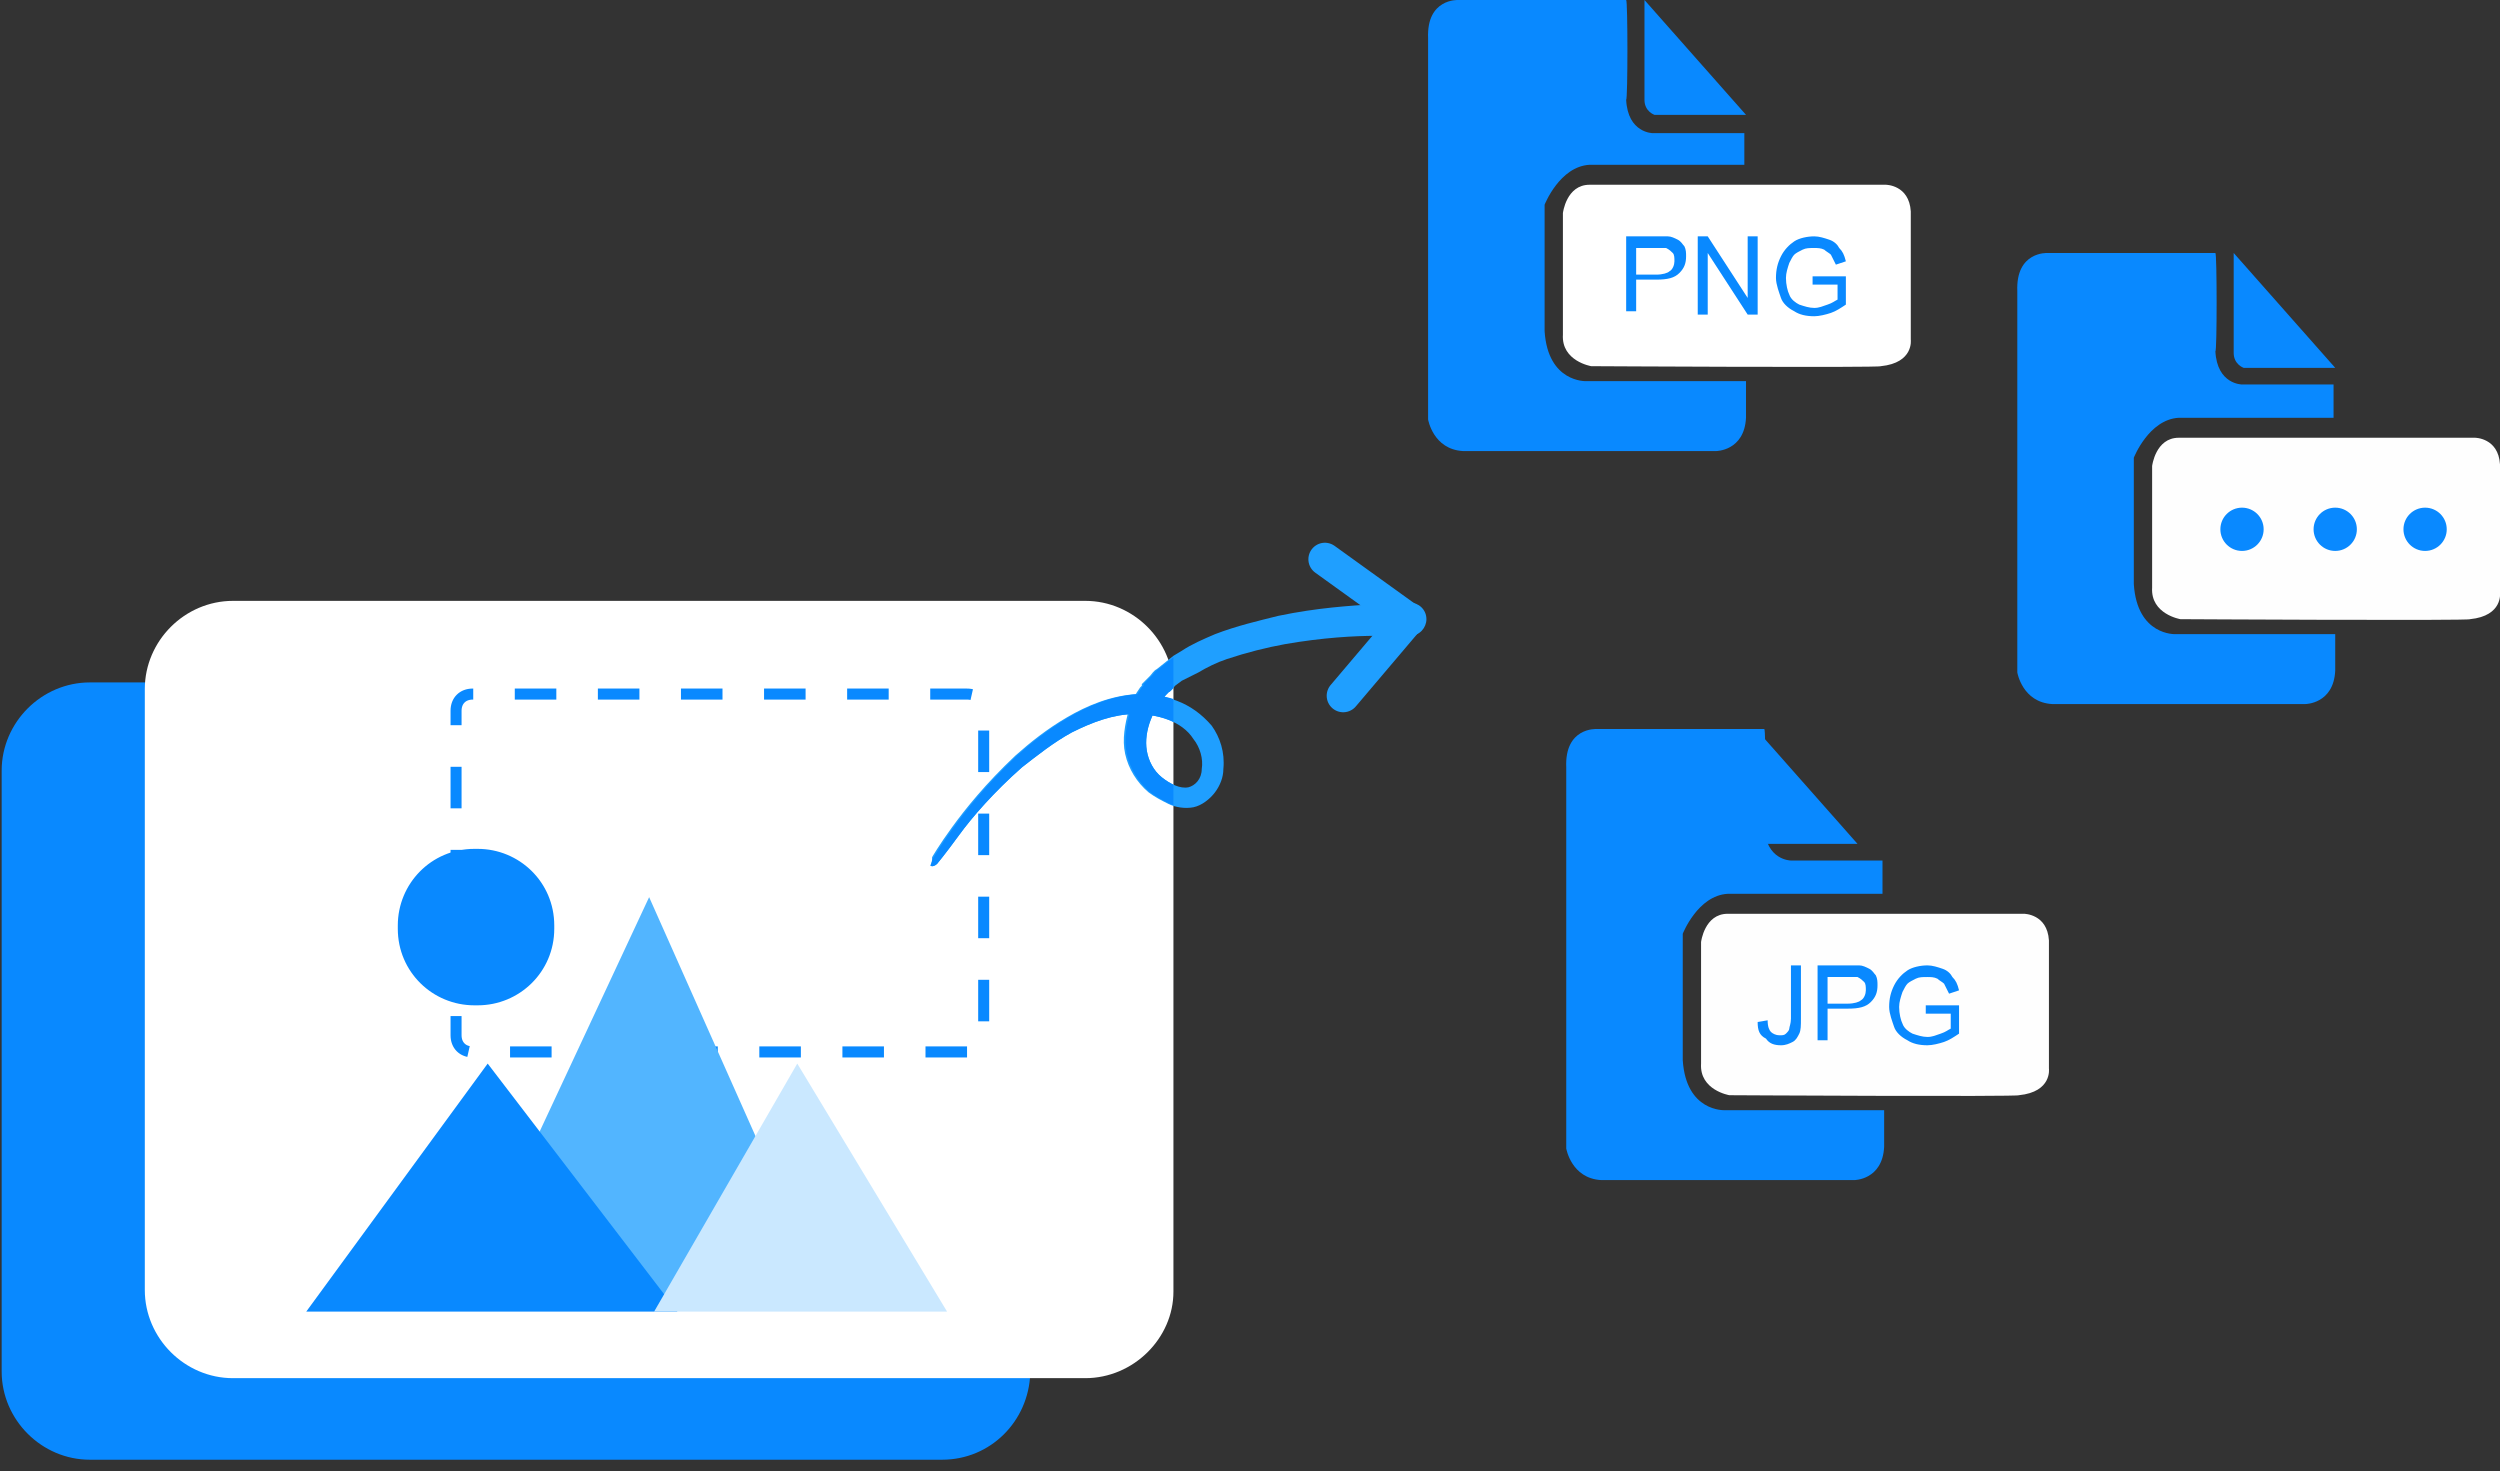 <?xml version="1.0" encoding="utf-8"?>
<!-- Generator: Adobe Illustrator 19.0.0, SVG Export Plug-In . SVG Version: 6.00 Build 0)  -->
<svg version="1.1" id="圖層_1" xmlns="http://www.w3.org/2000/svg" xmlns:xlink="http://www.w3.org/1999/xlink" x="0px" y="0px"
	 viewBox="-222 376.5 150.2 88.4" style="enable-background:new -222 376.5 150.2 88.4;" xml:space="preserve">
<rect x="-222" y="376.5" width="150.2" height="88.4" fill="#333333" stroke="none"/>
<style type="text/css">
	.st0{fill:#0989FF;}
	.st1{fill:#FFFFFF;}
	
		.st2{fill:none;stroke:#0989FF;stroke-width:0.662;stroke-miterlimit:10;stroke-dasharray:2.496,2.496,2.496,2.496,2.496,2.496;}
	.st3{fill:#1F9FFF;}
	.st4{fill:none;stroke:#1F9FFF;stroke-width:1.985;stroke-linecap:round;stroke-linejoin:round;stroke-miterlimit:10;}
	.st5{clip-path:url(#SVGID_2_);}
	.st6{fill:none;stroke:#0989FF;stroke-width:1.985;stroke-linecap:round;stroke-linejoin:round;stroke-miterlimit:10;}
	.st7{enable-background:new    ;}
	.st8{fill:#FEFEFE;}
	.st9{fill:#52B5FF;}
	.st10{fill:#CAE8FF;}
</style>
<path id="XMLID_2582_" class="st0" d="M-165.4,464.2h-51.2c-2.9,0-5.3-2.4-5.3-5.3v-36.1c0-2.9,2.4-5.3,5.3-5.3h51.2
	c2.9,0,5.3,2.4,5.3,5.3V459C-160.2,461.9-162.5,464.2-165.4,464.2z"/>
<path id="XMLID_2581_" class="st1" d="M-156.8,459.3H-208c-2.9,0-5.3-2.4-5.3-5.3v-36.1c0-2.9,2.4-5.3,5.3-5.3h51.2
	c2.9,0,5.3,2.4,5.3,5.3v36.2C-151.5,456.9-153.9,459.3-156.8,459.3z"/>
<g id="XMLID_2578_">
	<path id="XMLID_20_" class="st2" d="M-163.9,439.7h-29.7c-0.6,0-1-0.4-1-1v-19.5c0-0.6,0.4-1,1-1h29.7c0.6,0,1,0.4,1,1v19.6
		C-162.9,439.3-163.3,439.7-163.9,439.7z"/>
</g>
<g id="XMLID_2559_">
	<g id="XMLID_2572_">
		<g id="XMLID_2575_">
			<path id="XMLID_17_" class="st3" d="M-166,428c0,0,0.4-0.7,1.2-1.8s2-2.6,3.8-4.3c0.9-0.8,1.9-1.6,3.1-2.3
				c1.2-0.7,2.6-1.3,4.2-1.4c0.8,0,1.6,0.1,2.4,0.4c0.8,0.3,1.5,0.8,2.1,1.5c0.5,0.7,0.8,1.6,0.7,2.6c0,0.5-0.2,1-0.5,1.4
				c-0.3,0.4-0.8,0.8-1.3,0.9c-0.5,0.1-1.1,0-1.5-0.2c-0.4-0.2-0.8-0.4-1.2-0.7c-0.7-0.6-1.2-1.4-1.4-2.3s0-1.8,0.2-2.6
				c0.1-0.4,0.3-0.8,0.5-1.1l0.2-0.3l0.1-0.1v-0.1l0,0l0.1-0.1l0.4-0.4c0.1-0.1,0.2-0.3,0.4-0.4l0.5-0.4l0.5-0.4l0.5-0.3
				c0.6-0.4,1.3-0.7,2-1c1.3-0.5,2.6-0.8,3.8-1.1c2.4-0.5,4.3-0.6,5.7-0.7c0.7,0,1.2-0.1,1.6-0.1c0.4,0,0.6,0,0.6,0c0.5,0,1,0.4,1,1
				c0,0.5-0.4,1-1,1l0,0l0,0c0,0-0.2,0-0.5,0c-0.4,0-0.9,0-1.5,0c-1.3,0-3.2,0.1-5.5,0.5c-1.1,0.2-2.3,0.5-3.5,0.9
				c-0.6,0.2-1.2,0.5-1.7,0.8l-0.4,0.2l-0.6,0.3l-0.4,0.3c-0.1,0.1-0.2,0.3-0.4,0.4c-0.9,0.9-1.5,2.3-1.3,3.5
				c0.1,0.6,0.4,1.2,0.9,1.6s1.1,0.7,1.6,0.6c0.4-0.1,0.8-0.5,0.8-1.1c0.1-0.6-0.1-1.3-0.5-1.8c-0.7-1.1-2.2-1.5-3.5-1.5
				s-2.6,0.5-3.8,1.1c-1.1,0.6-2.1,1.4-3,2.1c-1.7,1.5-3,3-3.8,4.1s-1.3,1.7-1.3,1.7c-0.1,0.1-0.3,0.2-0.4,0.1
				C-166,428.3-166,428.2-166,428L-166,428z"/>
		</g>
		<line id="XMLID_2574_" class="st4" x1="-137.4" y1="413.7" x2="-141.3" y2="418.3"/>
		<line id="XMLID_2573_" class="st4" x1="-137.4" y1="413.7" x2="-142.4" y2="410.1"/>
	</g>
	<g id="XMLID_2560_">
		<g>
			<defs>
				<path id="SVGID_1_" d="M-155,515.3l-88,4c-1.9,0-5.5-5.5-5.5-7.4V407.5c0-1.9,1.6-3.5,3.5-3.5h90c1.9,0,3.5,1.6,3.5,3.5v104.4
					C-151.5,513.7-153.1,515.3-155,515.3z"/>
			</defs>
			<clipPath id="SVGID_2_">
				<use xlink:href="#SVGID_1_"  style="overflow:visible;"/>
			</clipPath>
			<g id="XMLID_2562_" class="st5">
				<g id="XMLID_2569_">
					<path id="XMLID_8_" class="st0" d="M-165.9,428c0,0,0.4-0.7,1.2-1.8s2-2.6,3.8-4.3c0.9-0.8,1.9-1.6,3.1-2.3
						c1.2-0.7,2.6-1.3,4.2-1.4c0.8,0,1.6,0.1,2.4,0.4c0.8,0.3,1.5,0.8,2.1,1.5c0.5,0.7,0.8,1.6,0.7,2.6c0,0.5-0.2,1-0.5,1.4
						c-0.3,0.4-0.8,0.8-1.3,0.9c-0.5,0.1-1.1,0-1.5-0.2s-0.8-0.4-1.2-0.7c-0.7-0.6-1.2-1.4-1.4-2.3c-0.2-0.9,0-1.8,0.2-2.6
						c0.1-0.4,0.3-0.8,0.5-1.1l0.2-0.3l0.1-0.1v-0.1l0,0l0.1-0.1l0.4-0.4c0.1-0.1,0.2-0.3,0.4-0.4l0.5-0.4l0.5-0.4l0.5-0.3
						c0.6-0.4,1.3-0.7,2-1c1.3-0.5,2.6-0.8,3.8-1.1c2.4-0.5,4.3-0.6,5.7-0.7c0.7,0,1.2-0.1,1.6-0.1s0.6,0,0.6,0c0.5,0,1,0.4,1,1
						c0,0.5-0.4,1-1,1l0,0l0,0c0,0-0.2,0-0.5,0c-0.4,0-0.9,0-1.5,0c-1.3,0-3.2,0.1-5.5,0.5c-1.1,0.2-2.3,0.5-3.5,0.9
						c-0.6,0.2-1.2,0.5-1.7,0.8l-0.4,0.2l-0.7,0.3l-0.4,0.3c-0.1,0.1-0.2,0.3-0.4,0.4c-0.9,0.9-1.5,2.3-1.3,3.5
						c0.1,0.6,0.4,1.2,0.9,1.6s1.1,0.7,1.6,0.6c0.4-0.1,0.8-0.5,0.8-1.1c0.1-0.6-0.1-1.3-0.5-1.8c-0.7-1.1-2.2-1.5-3.5-1.5
						s-2.6,0.5-3.8,1.1c-1.1,0.6-2.1,1.4-3,2.1c-1.7,1.5-3,3-3.8,4.1s-1.3,1.7-1.3,1.7c-0.1,0.1-0.3,0.2-0.4,0.1
						C-166,428.3-166,428.1-165.9,428L-165.9,428z"/>
				</g>
				<line id="XMLID_2566_" class="st6" x1="-137.4" y1="413.7" x2="-141.2" y2="418.3"/>
				<line id="XMLID_2563_" class="st6" x1="-137.4" y1="413.7" x2="-142.3" y2="410.1"/>
			</g>
		</g>
	</g>
</g>
<g id="XMLID_2447_">
	<path id="XMLID_2558_" class="st0" d="M-124.3,376.5h-10.1c0,0-1.9-0.1-1.8,2.3v22.9c0,0,0.3,1.8,2.1,1.9h15.2c0,0,1.7,0,1.8-2
		v-2.2h-9.6c0,0-2.3,0.1-2.5-3v-7.6c0,0,0.9-2.3,2.7-2.4h9.3v-1.9h-5.5c0,0-1.5,0-1.6-2C-124.2,382.5-124.2,376.5-124.3,376.5
		L-124.3,376.5z"/>
	<path id="XMLID_2557_" class="st0" d="M-123.2,376.5l6.1,6.9h-5.5c0,0-0.6-0.2-0.6-0.9V376.5z"/>
	<path id="XMLID_2556_" class="st1" d="M-126.5,387.6h17.8c0,0,1.4,0,1.5,1.6v7.7c0,0,0.2,1.4-1.8,1.6c0,0.1-17.4,0-17.4,0
		s-1.8-0.3-1.7-1.9v-7.3C-128.1,389.3-127.9,387.6-126.5,387.6z"/>
	<g class="st7">
		<path class="st0" d="M-124.3,395.4v-4.7h1.8c0.3,0,0.5,0,0.7,0c0.2,0,0.4,0.1,0.6,0.2c0.2,0.1,0.3,0.3,0.4,0.4
			c0.1,0.2,0.1,0.4,0.1,0.6c0,0.4-0.1,0.7-0.4,1c-0.3,0.3-0.7,0.4-1.4,0.4h-1.2v1.9H-124.3z M-123.7,393h1.2c0.4,0,0.7-0.1,0.8-0.2
			c0.2-0.1,0.3-0.4,0.3-0.6c0-0.2,0-0.4-0.1-0.5s-0.2-0.2-0.4-0.3c-0.1,0-0.3,0-0.6,0h-1.2V393z"/>
		<path class="st0" d="M-120,395.4v-4.7h0.6l2.4,3.7v-3.7h0.6v4.7h-0.6l-2.4-3.7v3.7H-120z"/>
		<path class="st0" d="M-113.1,393.6v-0.5l2,0v1.7c-0.3,0.2-0.6,0.4-0.9,0.5c-0.3,0.1-0.7,0.2-1,0.2c-0.5,0-0.9-0.1-1.2-0.3
			c-0.4-0.2-0.7-0.5-0.8-0.8s-0.3-0.8-0.3-1.2c0-0.5,0.1-0.9,0.3-1.3s0.5-0.7,0.8-0.9s0.8-0.3,1.2-0.3c0.3,0,0.6,0.1,0.9,0.2
			c0.3,0.1,0.5,0.3,0.6,0.5c0.2,0.2,0.3,0.4,0.4,0.8l-0.6,0.2c-0.1-0.2-0.2-0.4-0.3-0.6c-0.1-0.1-0.3-0.2-0.4-0.3
			c-0.2-0.1-0.4-0.1-0.6-0.1c-0.3,0-0.5,0-0.7,0.1c-0.2,0.1-0.4,0.2-0.5,0.3s-0.2,0.3-0.3,0.5c-0.1,0.3-0.2,0.6-0.2,0.9
			c0,0.4,0.1,0.8,0.2,1c0.1,0.3,0.4,0.5,0.6,0.6c0.3,0.1,0.6,0.2,0.9,0.2c0.3,0,0.5-0.1,0.8-0.2s0.4-0.2,0.6-0.3v-0.9H-113.1z"/>
	</g>
</g>
<path id="XMLID_2553_" class="st0" d="M-116,420.3h-10.1c0,0-1.9-0.1-1.8,2.3v22.9c0,0,0.3,1.8,2.1,1.9h15.2c0,0,1.7,0,1.8-2v-2.2
	h-9.6c0,0-2.3,0.1-2.5-3v-7.6c0,0,0.9-2.3,2.7-2.4h9.3v-2h-5.5c0,0-1.5,0-1.6-2C-115.9,426.3-115.9,420.3-116,420.3L-116,420.3z"/>
<path id="XMLID_2532_" class="st0" d="M-116.5,420.3l6.1,6.9h-5.5c0,0-0.6-0.2-0.6-0.9V420.3z"/>
<path id="XMLID_2531_" class="st8" d="M-118.2,431.4h17.8c0,0,1.4,0,1.5,1.6v7.7c0,0,0.2,1.4-1.8,1.6c0,0.1-17.4,0-17.4,0
	s-1.8-0.3-1.7-1.9v-7.3C-119.8,433.1-119.6,431.4-118.2,431.4z"/>
<g class="st7">
	<path class="st0" d="M-116.4,437.9l0.6-0.1c0,0.4,0.1,0.6,0.2,0.7c0.1,0.1,0.3,0.2,0.5,0.2c0.2,0,0.3,0,0.4-0.1
		c0.1-0.1,0.2-0.2,0.2-0.3c0-0.1,0.1-0.3,0.1-0.6v-3.2h0.6v3.2c0,0.4,0,0.7-0.1,0.9c-0.1,0.2-0.2,0.4-0.4,0.5s-0.4,0.2-0.7,0.2
		c-0.4,0-0.7-0.1-0.9-0.4C-116.3,438.7-116.4,438.4-116.4,437.9z"/>
	<path class="st0" d="M-112.8,439.2v-4.7h1.8c0.3,0,0.5,0,0.7,0c0.2,0,0.4,0.1,0.6,0.2c0.2,0.1,0.3,0.3,0.4,0.4
		c0.1,0.2,0.1,0.4,0.1,0.6c0,0.4-0.1,0.7-0.4,1c-0.3,0.3-0.7,0.4-1.4,0.4h-1.2v1.9H-112.8z M-112.2,436.8h1.2c0.4,0,0.7-0.1,0.8-0.2
		c0.2-0.1,0.3-0.4,0.3-0.6c0-0.2,0-0.4-0.1-0.5s-0.2-0.2-0.4-0.3c-0.1,0-0.3,0-0.6,0h-1.2V436.8z"/>
	<path class="st0" d="M-106.3,437.4v-0.5l2,0v1.7c-0.3,0.2-0.6,0.4-0.9,0.5c-0.3,0.1-0.7,0.2-1,0.2c-0.5,0-0.9-0.1-1.2-0.3
		c-0.4-0.2-0.7-0.5-0.8-0.8s-0.3-0.8-0.3-1.2c0-0.5,0.1-0.9,0.3-1.3s0.5-0.7,0.8-0.9s0.8-0.3,1.2-0.3c0.3,0,0.6,0.1,0.9,0.2
		c0.3,0.1,0.5,0.3,0.6,0.5c0.2,0.2,0.3,0.4,0.4,0.8l-0.6,0.2c-0.1-0.2-0.2-0.4-0.3-0.6c-0.1-0.1-0.3-0.2-0.4-0.3
		c-0.2-0.1-0.4-0.1-0.6-0.1c-0.3,0-0.5,0-0.7,0.1c-0.2,0.1-0.4,0.2-0.5,0.3s-0.2,0.3-0.3,0.5c-0.1,0.3-0.2,0.6-0.2,0.9
		c0,0.4,0.1,0.8,0.2,1c0.1,0.3,0.4,0.5,0.6,0.6c0.3,0.1,0.6,0.2,0.9,0.2c0.3,0,0.5-0.1,0.8-0.2s0.4-0.2,0.6-0.3v-0.9H-106.3z"/>
</g>
<path id="XMLID_2528_" class="st0" d="M-88.9,391.7H-99c0,0-1.9-0.1-1.8,2.3v22.9c0,0,0.3,1.8,2.1,1.9h15.2c0,0,1.7,0,1.8-2v-2.2
	h-9.6c0,0-2.3,0.1-2.5-3V404c0,0,0.9-2.3,2.7-2.4h9.3v-2h-5.5c0,0-1.5,0-1.6-2C-88.8,397.7-88.8,391.7-88.9,391.7L-88.9,391.7z"/>
<path id="XMLID_2527_" class="st0" d="M-87.8,391.7l6.1,6.9h-5.5c0,0-0.6-0.2-0.6-0.9C-87.8,397.8-87.8,391.7-87.8,391.7z"/>
<path id="XMLID_2526_" class="st8" d="M-91.1,402.8h17.8c0,0,1.4,0,1.5,1.6v7.7c0,0,0.2,1.4-1.8,1.6c0,0.1-17.4,0-17.4,0
	s-1.8-0.3-1.7-1.9v-7.3C-92.7,404.5-92.5,402.8-91.1,402.8z"/>
<g id="XMLID_2521_">
	<circle id="XMLID_2524_" class="st0" cx="-87.3" cy="408.3" r="1.3"/>
	<circle id="XMLID_2523_" class="st0" cx="-81.7" cy="408.3" r="1.3"/>
	<circle id="XMLID_2522_" class="st0" cx="-76.3" cy="408.3" r="1.3"/>
</g>
<path id="XMLID_2512_" class="st0" d="M-193.3,436.9h-0.2c-2.5,0-4.6-2-4.6-4.6v-0.2c0-2.5,2-4.6,4.6-4.6h0.2c2.5,0,4.6,2,4.6,4.6
	v0.2C-188.7,434.9-190.8,436.9-193.3,436.9z"/>
<polygon id="XMLID_2497_" class="st9" points="-190.1,445.6 -183,430.4 -175.7,446.8 -171.2,454.5 -191.3,454.5 "/>
<polygon id="XMLID_2492_" class="st0" points="-192.7,440.4 -181.3,455.3 -203.6,455.3 "/>
<polygon id="XMLID_2488_" class="st10" points="-165.1,455.3 -174.1,440.4 -182.7,455.3 "/>
</svg>
